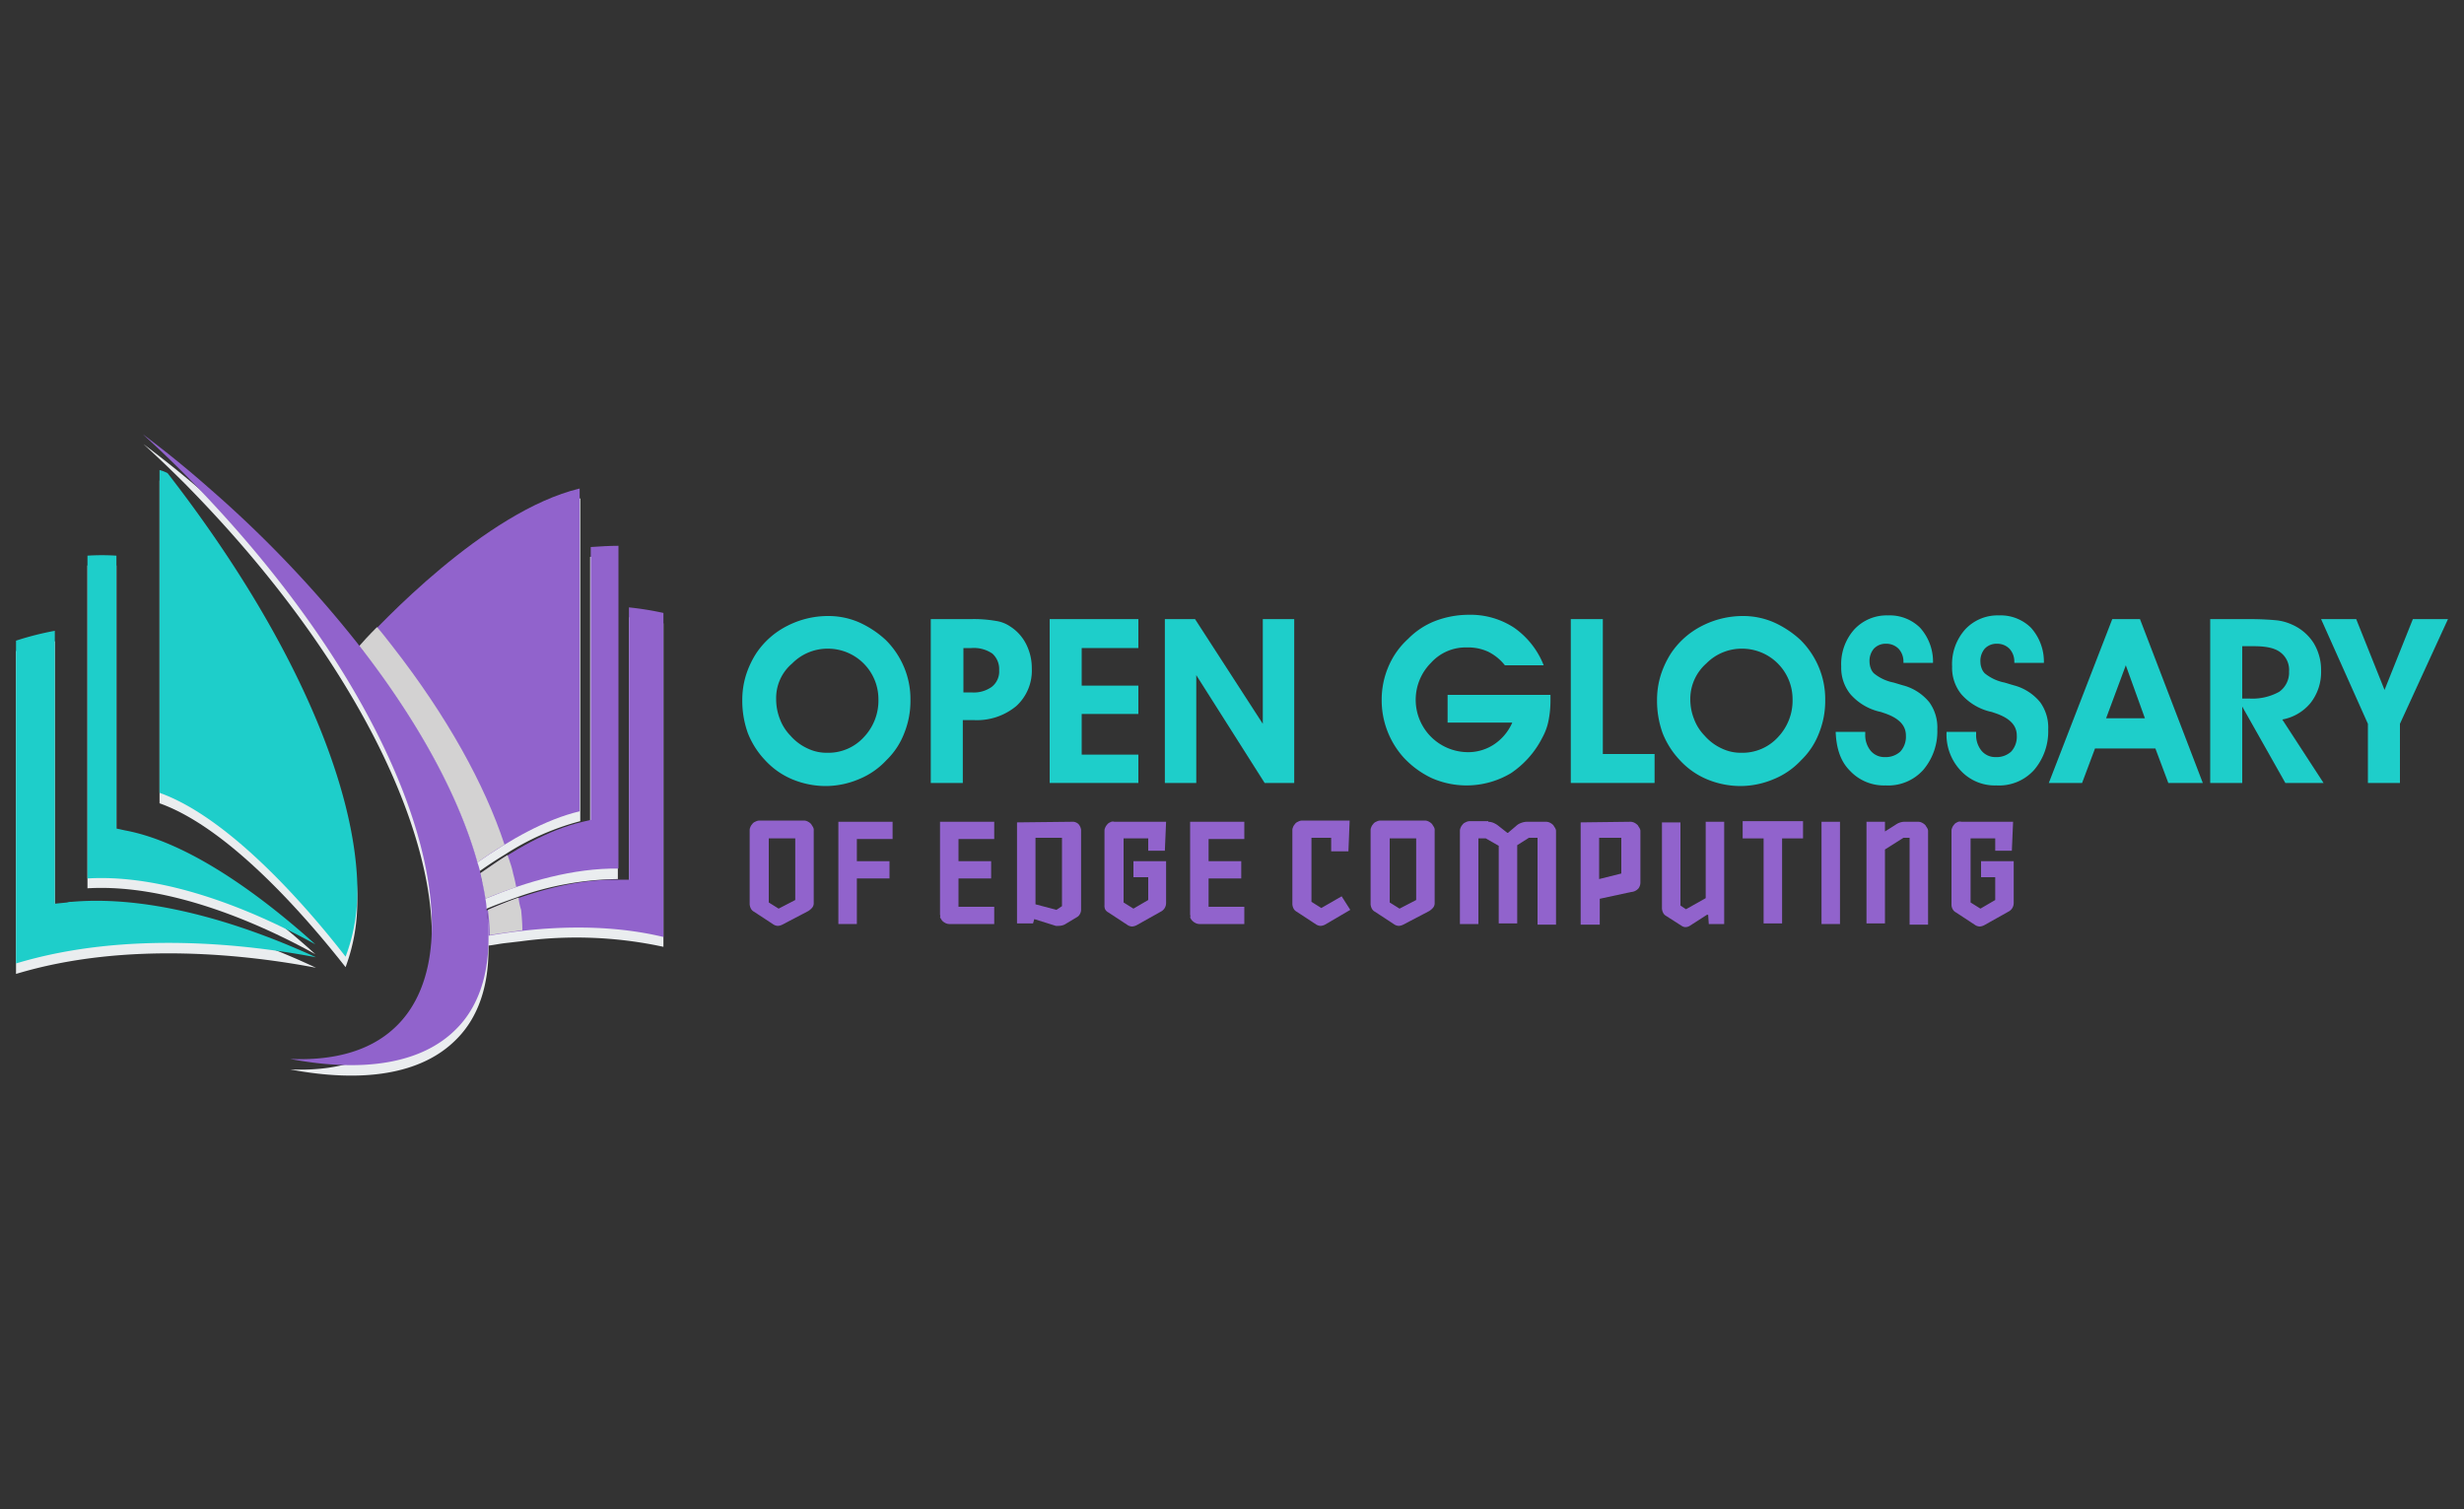 <?xml version="1.0" encoding="UTF-8"?> <svg xmlns="http://www.w3.org/2000/svg" id="Layer_1" data-name="Layer 1" viewBox="0 0 400 245"><rect x="0" y="0" width="400" height="245" fill="#333333" stroke="none"/><defs><style>.cls-1{fill:#eaedef;}.cls-2{fill:#9163cc;}.cls-3{fill:#1ececa;}.cls-4{fill:#d3d2d2;}</style></defs><title>open-glossary</title><path class="cls-1" d="M102.1,144.4H99.7a47.416,47.416,0,0,0-15.6,3h0c-1.7.6-3.4,1.3-5,2l-.3-1.8c1.6-.7,3.3-1.3,5-1.9h0a50.49,50.49,0,0,1,16.5-3V90.2c-1.5,0-3,.1-4.5.2v44.3l-1.3.3c-4.7,1.1-9.6,3.7-14.2,6.9h0c-.7.5-1.5,1-2.2,1.5a12.09,12.09,0,0,0-.5-1.8c1.4-1,2.9-2,4.4-2.9h0a42.247,42.247,0,0,1,12.2-5.4V80.9c-13.9,3.3-29.5,18.9-34.4,24.2l-.3.3-.5.5a2.651,2.651,0,0,0-.5.6A187.333,187.333,0,0,0,34,80.8c-3.5-3.1-7.1-6-10.7-8.7,2.3,2.1,4.5,4.2,6.7,6.4,37.2,37.7,48.5,76.7,34,90.1-4.1,3.8-10,5.3-16.9,5,11.6,2.2,21.3.9,27-4.9,3.6-3.6,5.3-8.8,5.2-15.2.9-.1,1.8-.3,2.7-.4s1.7-.2,2.6-.3a66.896,66.896,0,0,1,23.1.9V101.2a54.822,54.822,0,0,0-5.6-1Z"></path><path class="cls-1" d="M11.6,148a1.952,1.952,0,0,0-.7.1l-2,.2V104.1a48.486,48.486,0,0,0-6.3,1.6v52.4c18.2-5.5,38.2-3,48.7-1C42.6,153,26.4,146.7,11.6,148Z"></path><path class="cls-1" d="M51.2,154.9c-7.1-6.4-19.6-16.5-30.9-18.5l-1.4-.3V91.8a36.854,36.854,0,0,0-4.7,0v52.4C27.8,143.4,42.7,150.2,51.2,154.9Z"></path><path class="cls-1" d="M58,146.5v-1.4c-.5-16.7-10.7-40.8-30.8-66.6a6.943,6.943,0,0,0-1.3-.5v52.4C38,134.7,51.3,150.9,56.1,157A30.256,30.256,0,0,0,58,146.5Z"></path><path class="cls-2" d="M102.1,98.6v44.2H99.7c-6.9,0-14.2,2.2-20.7,5a29.338,29.338,0,0,1,.3,4.1c8.6-1.5,18.8-2.1,28.4.2V99.5A50.302,50.302,0,0,0,102.1,98.6Z"></path><path class="cls-2" d="M100.4,141V88.6c-1.5,0-3,.1-4.5.2v44.3l-1.3.3C89,134.7,83.3,138,78,141.8c.3,1.4.6,2.8.8,4.1C85.5,143.1,93.1,140.9,100.4,141Z"></path><path class="cls-2" d="M94.1,131.7V79.3C78.7,83,61.3,101.7,58.4,104.9c9.8,12.6,16.2,24.7,19.1,35.1C82.8,136.3,88.6,133,94.1,131.7Z"></path><path class="cls-3" d="M11.6,146.4a1.952,1.952,0,0,0-.7.1l-2,.2V102.4A48.486,48.486,0,0,0,2.6,104v52.4c18.2-5.5,38.2-3,48.7-1C42.6,151.4,26.4,145.1,11.6,146.4Z"></path><path class="cls-3" d="M51.2,153.3c-7.1-6.4-19.6-16.4-30.9-18.5l-1.4-.3V90.2a36.854,36.854,0,0,0-4.7,0v52.4C27.8,141.8,42.7,148.6,51.2,153.3Z"></path><path class="cls-3" d="M58,144.9v-1.4c-.5-16.7-10.7-40.8-30.8-66.7a6.943,6.943,0,0,0-1.3-.5v52.4C38,133,51.3,149.1,56.1,155.3A29.239,29.239,0,0,0,58,144.9Z"></path><path class="cls-4" d="M84.2,145.9v-.2c-1.7.6-3.4,1.3-5,2a29.339,29.339,0,0,1,.3,4.1c1.7-.3,3.5-.5,5.3-.8,0-1.1-.1-2.2-.2-3.3A9.511,9.511,0,0,1,84.2,145.9Z"></path><path class="cls-4" d="M78.8,145.9c1.6-.7,3.3-1.3,5-1.9a22.495,22.495,0,0,0-.5-2.2,12.091,12.091,0,0,0-.5-1.8c-.1-.4-.3-.8-.4-1.2-1.5.9-3,2-4.5,3A33.784,33.784,0,0,1,78.8,145.9Z"></path><path class="cls-4" d="M77.5,140c1.4-1,2.9-2,4.4-2.9-3.2-9.7-9.3-20.8-18.2-32.2-.8-1-1.6-2.1-2.5-3.1-1.4,1.4-2.4,2.5-2.9,3.1C68.2,117.5,74.6,129.6,77.5,140Z"></path><path class="cls-2" d="M78.8,145.9c-.2-1.3-.5-2.7-.8-4.1a12.091,12.091,0,0,0-.5-1.8c-2.9-10.4-9.3-22.5-19.1-35.1A187.333,187.333,0,0,0,33.9,79.2c-3.5-3.1-7.1-6-10.7-8.7,2.3,2.1,4.5,4.2,6.7,6.4,37.3,37.7,48.6,76.7,34.1,90-4.1,3.8-10,5.3-16.9,5,11.6,2.2,21.3.9,27-4.9,3.6-3.6,5.3-8.9,5.2-15.2a29.336,29.336,0,0,0-.3-4.1A11.018,11.018,0,0,0,78.8,145.9Z"></path><path class="cls-3" d="M120.5,113.7a13.546,13.546,0,0,1,.6-4.1,14.878,14.878,0,0,1,1.7-3.6,13.205,13.205,0,0,1,5-4.4,14.52,14.52,0,0,1,6.5-1.6,12.547,12.547,0,0,1,5.1,1,15.998,15.998,0,0,1,4.4,2.9,13.656,13.656,0,0,1,3,4.5,13.366,13.366,0,0,1,1,5.2,14.007,14.007,0,0,1-1,5.4,12.071,12.071,0,0,1-2.9,4.4,12.539,12.539,0,0,1-4.5,3.1,13.971,13.971,0,0,1-5.3,1.1,14.205,14.205,0,0,1-5.5-1.1,12.55,12.55,0,0,1-4.4-3.1,13.712,13.712,0,0,1-2.8-4.4A15.528,15.528,0,0,1,120.5,113.7Zm5.5-.2a8.662,8.662,0,0,0,.6,3.2,7.707,7.707,0,0,0,1.7,2.7,8.26,8.26,0,0,0,2.8,2.1,7.111,7.111,0,0,0,3.2.7,7.79,7.79,0,0,0,5.9-2.5,8.604,8.604,0,0,0,2.4-6.2,8.195,8.195,0,0,0-8.1-8.2,8.073,8.073,0,0,0-5.9,2.4A7.342,7.342,0,0,0,126,113.5Z"></path><path class="cls-3" d="M156.3,127.1h-5.2V100.5h6.6a21.002,21.002,0,0,1,4,.3,5.511,5.511,0,0,1,2.3.9,7.294,7.294,0,0,1,2.6,2.9,8.598,8.598,0,0,1,.9,3.9,7.78,7.78,0,0,1-2.5,6.1,9.987,9.987,0,0,1-6.8,2.3h-1.9v10.2Zm0-14.7h1.4a5.005,5.005,0,0,0,3.3-.9,3.16,3.16,0,0,0,1.2-2.7,3.387,3.387,0,0,0-1.1-2.7,5.315,5.315,0,0,0-3.4-.9h-1.3v7.2Z"></path><path class="cls-3" d="M184.8,127.1H170.4V100.5h14.4v4.7h-9.2v6.1h9.2v4.6h-9.2v6.6h9.2Z"></path><path class="cls-3" d="M194.2,127.1h-5.1V100.5H194l11,17v-17h5.1v26.6h-4.8l-11.1-17.5v17.5Z"></path><path class="cls-3" d="M251.7,112.9v.8a16.551,16.551,0,0,1-.3,3.2,9.379,9.379,0,0,1-1,2.8,15.219,15.219,0,0,1-5.1,5.8,14.035,14.035,0,0,1-12.9.8,14.846,14.846,0,0,1-4.6-3.4,13.899,13.899,0,0,1-3.5-9.4,13.587,13.587,0,0,1,1.1-5.3,12.817,12.817,0,0,1,3.2-4.5,12.486,12.486,0,0,1,4.4-2.9,15.27,15.27,0,0,1,5.4-1,12.877,12.877,0,0,1,7.4,2.1,13.418,13.418,0,0,1,4.8,6.1h-6.3a7.954,7.954,0,0,0-2.7-2.2,7.824,7.824,0,0,0-3.5-.7,7.578,7.578,0,0,0-5.8,2.5,8.501,8.501,0,0,0,5.9,14.5,7.578,7.578,0,0,0,4.4-1.3,8.186,8.186,0,0,0,2.9-3.5h-10.5v-4.5H251.7Z"></path><path class="cls-3" d="M268.5,127.1H255V100.5h5.2v21.9h8.4v4.7Z"></path><path class="cls-3" d="M269,113.7a13.546,13.546,0,0,1,.6-4.1,14.877,14.877,0,0,1,1.7-3.6,13.205,13.205,0,0,1,5-4.4,14.52,14.52,0,0,1,6.5-1.6,12.547,12.547,0,0,1,5.1,1,15.998,15.998,0,0,1,4.4,2.9,13.656,13.656,0,0,1,3,4.5,13.365,13.365,0,0,1,1,5.2,14.007,14.007,0,0,1-1,5.4,12.071,12.071,0,0,1-2.9,4.4,12.539,12.539,0,0,1-4.5,3.1,13.971,13.971,0,0,1-5.3,1.1,14.205,14.205,0,0,1-5.5-1.1,12.549,12.549,0,0,1-4.4-3.1,13.711,13.711,0,0,1-2.8-4.4A15.526,15.526,0,0,1,269,113.7Zm5.4-.2a8.662,8.662,0,0,0,.6,3.2,7.707,7.707,0,0,0,1.7,2.7,8.26,8.26,0,0,0,2.8,2.1,7.111,7.111,0,0,0,3.2.7,7.79,7.79,0,0,0,5.9-2.5,8.604,8.604,0,0,0,2.4-6.2,8.195,8.195,0,0,0-8.1-8.2,8.073,8.073,0,0,0-5.9,2.4A7.673,7.673,0,0,0,274.4,113.5Z"></path><path class="cls-3" d="M298,118.8h4.8v.4a4.002,4.002,0,0,0,.9,2.7,2.896,2.896,0,0,0,2.3,1,3.486,3.486,0,0,0,2.5-.9,3.573,3.573,0,0,0,.9-2.6c0-1.7-1.2-2.9-3.7-3.7a4.075,4.075,0,0,0-.7-.2,9.052,9.052,0,0,1-4.6-2.8,6.792,6.792,0,0,1-1.5-4.5,8.44,8.44,0,0,1,2.1-6,7.162,7.162,0,0,1,5.5-2.3,7.007,7.007,0,0,1,5.2,2,8.214,8.214,0,0,1,2.1,5.7H309v-.2a3.037,3.037,0,0,0-.8-2.1,2.792,2.792,0,0,0-2-.8,2.629,2.629,0,0,0-2,.8,3.069,3.069,0,0,0-.7,2.2,2.958,2.958,0,0,0,.2,1,2.177,2.177,0,0,0,.5.8,7.276,7.276,0,0,0,3.2,1.5c.7.2,1.3.4,1.7.5a8.22,8.22,0,0,1,4.1,2.7,6.968,6.968,0,0,1,1.3,4.4,9.635,9.635,0,0,1-2.3,6.6,7.64,7.64,0,0,1-6.1,2.5,7.543,7.543,0,0,1-5.8-2.4C298.8,123.6,298.1,121.5,298,118.8Z"></path><path class="cls-3" d="M316,118.8h4.8v.4a4.002,4.002,0,0,0,.9,2.7,2.896,2.896,0,0,0,2.3,1,3.486,3.486,0,0,0,2.5-.9,3.573,3.573,0,0,0,.9-2.6c0-1.7-1.2-2.9-3.7-3.7a4.075,4.075,0,0,0-.7-.2,9.052,9.052,0,0,1-4.6-2.8,6.792,6.792,0,0,1-1.5-4.5,8.44,8.44,0,0,1,2.1-6,7.162,7.162,0,0,1,5.5-2.3,7.007,7.007,0,0,1,5.2,2,8.214,8.214,0,0,1,2.1,5.7H327v-.2a3.037,3.037,0,0,0-.8-2.1,2.792,2.792,0,0,0-2-.8,2.629,2.629,0,0,0-2,.8,3.069,3.069,0,0,0-.7,2.2,2.958,2.958,0,0,0,.2,1,2.177,2.177,0,0,0,.5.8,7.276,7.276,0,0,0,3.2,1.5c.7.2,1.3.4,1.7.5a8.22,8.22,0,0,1,4.1,2.7,6.968,6.968,0,0,1,1.3,4.4,9.635,9.635,0,0,1-2.3,6.6,7.64,7.64,0,0,1-6.1,2.5,7.543,7.543,0,0,1-5.8-2.4A8.541,8.541,0,0,1,316,118.8Z"></path><path class="cls-3" d="M340.1,121.5l-2.1,5.6h-5.4l10.3-26.6h4.5l10.2,26.6H352l-2.1-5.6Zm8.1-4.9-3.1-8.6-3.2,8.6Z"></path><path class="cls-3" d="M364,127.1h-5.2V100.5h6.3c2,0,3.5.1,4.5.2a8.229,8.229,0,0,1,2.5.7,7.941,7.941,0,0,1,3.5,3,8.411,8.411,0,0,1,1.2,4.5,8.121,8.121,0,0,1-1.7,5.2,7.716,7.716,0,0,1-4.6,2.7l6.7,10.3H371l-7-12.4Zm0-13.7h1.2a8.961,8.961,0,0,0,4.8-1.1,3.816,3.816,0,0,0,1.6-3.3,3.552,3.552,0,0,0-1.4-3.1c-.9-.7-2.3-1-4.3-1H364Z"></path><path class="cls-3" d="M389.6,117.5v9.6h-5.2v-9.6l-7.6-17h5.7l4.6,11.5,4.6-11.5h5.7Z"></path><path class="cls-2" d="M132.1,146.6a1.136,1.136,0,0,1-.3.8,2.651,2.651,0,0,1-.6.5l-4.2,2.2a1.854,1.854,0,0,1-.7.2,1.445,1.445,0,0,1-.7-.2l-3.2-2.1a1.205,1.205,0,0,1-.5-.5,1.854,1.854,0,0,1-.2-.7v-12a1.087,1.087,0,0,1,.1-.5,1.332,1.332,0,0,1,.3-.5.998.998,0,0,1,.5-.4,1.445,1.445,0,0,1,.7-.2h7.2a1.445,1.445,0,0,1,.7.2,1.755,1.755,0,0,1,.5.4c.1.2.2.3.3.5a.902.902,0,0,1,.1.5v11.8Zm-3-.5v-10h-4.3v10.4l1.6,1Z"></path><path class="cls-2" d="M136.1,150V133.4h8.8v2.8h-5.8v3.6h5.3v2.8h-5.3V150Z"></path><path class="cls-2" d="M152.6,148.4v-15h8.8v2.8h-5.8v3.6h5.3v2.8h-5.3v4.6h5.8V150h-7.3a1.445,1.445,0,0,1-.7-.2,1.756,1.756,0,0,1-.5-.4c-.1-.2-.2-.3-.3-.5C152.7,148.7,152.6,148.6,152.6,148.4Z"></path><path class="cls-2" d="M165.1,150V133.5l8.9-.1a1.366,1.366,0,0,1,1.1.4,1.797,1.797,0,0,1,.4.9v13a1.445,1.445,0,0,1-.2.7,1.205,1.205,0,0,1-.5.5l-2,1.2a2.509,2.509,0,0,1-1,.2h-.4l-3.5-1.1-.2.7h-2.6Zm6.4-2.3.9-.6V136h-4.3v10.8Z"></path><path class="cls-2" d="M179.3,146.9v-12a1.087,1.087,0,0,1,.1-.5,1.332,1.332,0,0,1,.3-.5.998.998,0,0,1,.5-.4.821.821,0,0,1,.7-.1h8.4l-.2,4.7h-2.7v-2h-4v10.4l1.6,1,2.4-1.4v-3.7H184v-2.6h5.3v6.8a1.561,1.561,0,0,1-.7,1.3l-4.1,2.3a1.854,1.854,0,0,1-.7.2,1.445,1.445,0,0,1-.7-.2l-3.2-2.1a1.205,1.205,0,0,1-.5-.5A1.483,1.483,0,0,1,179.3,146.9Z"></path><path class="cls-2" d="M193.2,148.4v-15H202v2.8h-5.8v3.6h5.3v2.8h-5.3v4.6H202V150h-7.3a1.445,1.445,0,0,1-.7-.2,1.756,1.756,0,0,1-.5-.4,1.332,1.332,0,0,1-.3-.5C193.3,148.7,193.2,148.6,193.2,148.4Z"></path><path class="cls-2" d="M216.1,138.3V136h-3.2v10.4l1.6,1,3.3-1.9,1.4,2.2-4.1,2.4a1.854,1.854,0,0,1-.7.2,1.445,1.445,0,0,1-.7-.2l-3.2-2.1a1.205,1.205,0,0,1-.5-.5,1.854,1.854,0,0,1-.2-.7v-12a1.087,1.087,0,0,1,.1-.5,1.332,1.332,0,0,1,.3-.5.998.998,0,0,1,.5-.4,1.445,1.445,0,0,1,.7-.2h7.7l-.2,5h-2.8Z"></path><path class="cls-2" d="M232.9,146.6a1.135,1.135,0,0,1-.3.8,2.651,2.651,0,0,1-.6.5l-4.2,2.2a1.854,1.854,0,0,1-.7.2,1.445,1.445,0,0,1-.7-.2l-3.2-2.1a1.205,1.205,0,0,1-.5-.5,1.854,1.854,0,0,1-.2-.7v-12a1.087,1.087,0,0,1,.1-.5,1.332,1.332,0,0,1,.3-.5.998.998,0,0,1,.5-.4,1.445,1.445,0,0,1,.7-.2h7.2a1.445,1.445,0,0,1,.7.2,1.756,1.756,0,0,1,.5.4c.1.2.2.3.3.5a.901.901,0,0,1,.1.5v11.8Zm-3-.5v-10h-4.3v10.4l1.6,1Z"></path><path class="cls-2" d="M241.6,133.4a2.388,2.388,0,0,1,.9.2,3.508,3.508,0,0,1,.8.5l1.4,1.1h.1l1.3-1.1a2.177,2.177,0,0,1,.8-.5,2.92,2.92,0,0,1,.9-.2H251a1.445,1.445,0,0,1,.7.2,1.756,1.756,0,0,1,.5.4c.1.2.2.3.3.5a.901.901,0,0,1,.1.5v15.1h-3V136h-1.4l-1.9,1.2v12.7h-3V137.3l-2.1-1.2H240V150h-3V134.9a1.087,1.087,0,0,1,.1-.5,1.332,1.332,0,0,1,.3-.5.998.998,0,0,1,.5-.4,1.445,1.445,0,0,1,.7-.2h3Z"></path><path class="cls-2" d="M256.6,150V133.5l8.1-.1a1.445,1.445,0,0,1,.7.2,1.755,1.755,0,0,1,.5.4c.1.2.2.3.3.5a.901.901,0,0,1,.1.5v8.3a1.613,1.613,0,0,1-.3.9,1.709,1.709,0,0,1-1.2.6l-5.1,1.1v4.2h-3.1Zm6.6-14h-3.6v6.7l3.6-.9Z"></path><path class="cls-2" d="M279.9,133.4V150h-2.5l-.1-1.5h-.2l-2.8,1.8a1.421,1.421,0,0,1-.6.2,1.166,1.166,0,0,1-.7-.2l-2.5-1.6a1.205,1.205,0,0,1-.5-.5,1.854,1.854,0,0,1-.2-.7v-14h3V147l.9.6,3.2-1.8V133.4Z"></path><path class="cls-2" d="M286.3,150V136.1h-3.4v-2.8h9.8v2.8h-3.4v13.8h-3Z"></path><path class="cls-2" d="M298.7,133.4V150h-3V133.4Z"></path><path class="cls-2" d="M305.8,135.1h0l1.9-1.2a2.618,2.618,0,0,1,1.7-.5h2a1.445,1.445,0,0,1,.7.2,1.756,1.756,0,0,1,.5.4c.1.2.2.3.3.5a.901.901,0,0,1,.1.5v15.1h-3V136h-1l-3,1.9v12h-3V133.4h3v1.7Z"></path><path class="cls-2" d="M316.8,146.9v-12a1.087,1.087,0,0,1,.1-.5,1.332,1.332,0,0,1,.3-.5.998.998,0,0,1,.5-.4.821.821,0,0,1,.7-.1h8.4l-.2,4.7h-2.7v-2h-4v10.4l1.6,1,2.4-1.4v-3.7h-2.3v-2.6h5.3v6.8a1.561,1.561,0,0,1-.7,1.3l-4.1,2.3a1.854,1.854,0,0,1-.7.2,1.445,1.445,0,0,1-.7-.2l-3.2-2.1a1.205,1.205,0,0,1-.5-.5A1.446,1.446,0,0,1,316.8,146.9Z"></path></svg> 
